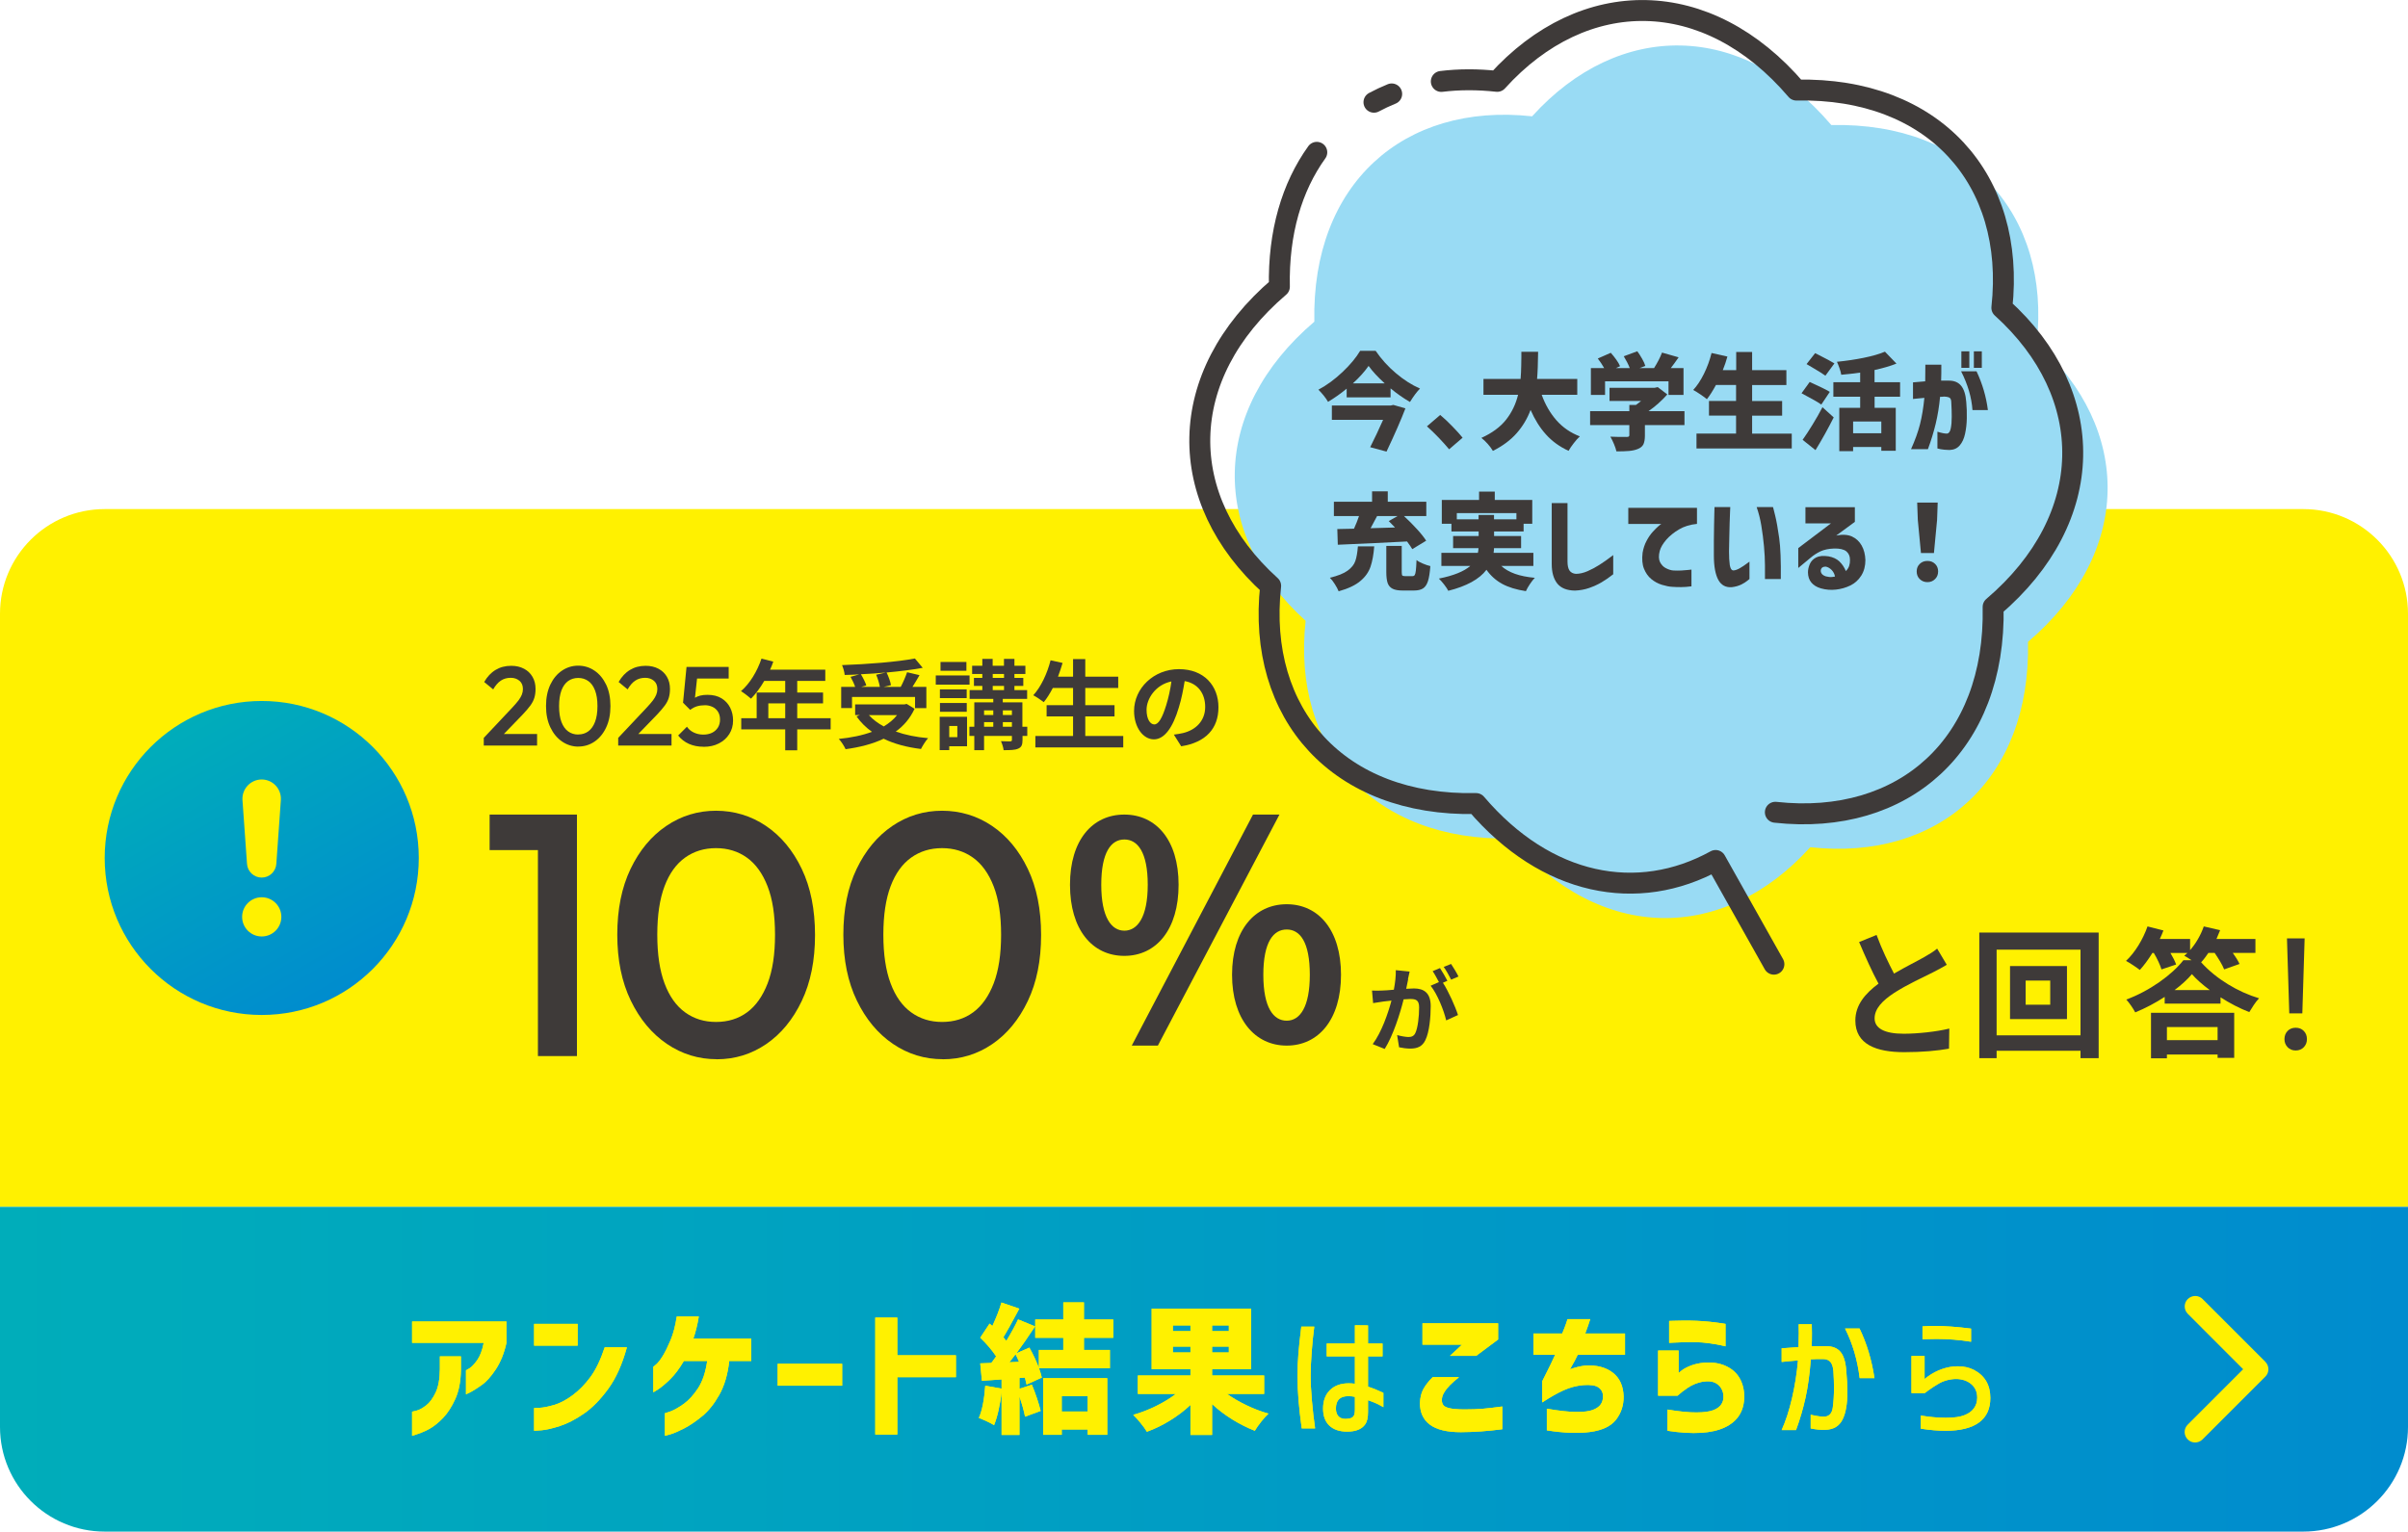 <?xml version="1.0" encoding="UTF-8"?>
<svg xmlns="http://www.w3.org/2000/svg" width="345" height="219.5" xmlns:xlink="http://www.w3.org/1999/xlink" version="1.1" viewBox="0 0 345 219.5">
  <defs>
    <style>
      .cls-1 {
        fill: url(#_名称未設定グラデーション_32-2);
      }

      .cls-2 {
        fill: none;
        stroke: #3e3a39;
        stroke-linecap: round;
        stroke-linejoin: round;
        stroke-width: 3px;
      }

      .cls-3 {
        fill: #3e3a39;
      }

      .cls-4 {
        fill: #fff100;
      }

      .cls-5 {
        fill: #99dbf4;
      }

      .cls-6 {
        fill: url(#_名称未設定グラデーション_32);
      }
    </style>
    <linearGradient id="_名称未設定グラデーション_32" data-name="名称未設定グラデーション 32" x1="0" y1="196.23" x2="345" y2="196.23" gradientUnits="userSpaceOnUse">
      <stop offset="0" stop-color="#00adba"/>
      <stop offset="1" stop-color="#008cce"/>
    </linearGradient>
    <linearGradient id="_名称未設定グラデーション_32-2" data-name="名称未設定グラデーション 32" x1="26.25" y1="103.47" x2="48.75" y2="142.45" xlink:href="#_名称未設定グラデーション_32"/>
  </defs>
  <!-- Generator: Adobe Illustrator 28.7.9, SVG Export Plug-In . SVG Version: 1.2.0 Build 218)  -->
  <g>
    <g id="_レイヤー_1" data-name="レイヤー_1">
      <g>
        <g>
          <path class="cls-4" d="M345,172.96H0v-85c0-8.28,6.72-15,15-15h315c8.28,0,15,6.72,15,15v85Z"/>
          <path class="cls-6" d="M330,219.5H15c-8.28,0-15-6.72-15-15v-31.54h345v31.54c0,8.28-6.72,15-15,15Z"/>
          <g>
            <g>
              <path class="cls-4" d="M69.3,192.45h-10.26v-3.06h13.52v3.06c-.32,1.48-.83,2.74-1.52,3.79s-1.37,1.8-2.04,2.27-1.2.81-1.61,1.02c-.41.21-.62.31-.63.3v-3.44s.18-.09.51-.3c.33-.21.69-.6,1.1-1.17.41-.57.72-1.39.93-2.47ZM59.04,205.77v-3.46s.23-.04.65-.15c.42-.11.88-.37,1.38-.76s.95-1,1.34-1.82c.39-.82.6-1.94.61-3.35v-1.84h3.02v1.96c-.03,1.63-.29,3-.8,4.13-.51,1.13-1.1,2.04-1.77,2.74-.67.7-1.35,1.23-2.02,1.6-.67.37-1.48.68-2.41.95Z"/>
              <path class="cls-4" d="M69.3,192.45h-10.26v-3.06h13.52v3.06c-.32,1.48-.83,2.74-1.52,3.79s-1.37,1.8-2.04,2.27-1.2.81-1.61,1.02c-.41.21-.62.31-.63.3v-3.44s.18-.09.51-.3c.33-.21.69-.6,1.1-1.17.41-.57.72-1.39.93-2.47ZM59.04,205.77v-3.46s.23-.04.65-.15c.42-.11.88-.37,1.38-.76s.95-1,1.34-1.82c.39-.82.6-1.94.61-3.35v-1.84h3.02v1.96c-.03,1.63-.29,3-.8,4.13-.51,1.13-1.1,2.04-1.77,2.74-.67.7-1.35,1.23-2.02,1.6-.67.37-1.48.68-2.41.95Z"/>
            </g>
            <g>
              <path class="cls-4" d="M76.52,192.85v-3.12h6.24v3.12h-6.24ZM86.64,193.09h3.18c-.67,2.44-1.56,4.43-2.68,5.96-1.12,1.53-2.28,2.72-3.49,3.55-1.21.83-2.35,1.42-3.43,1.77-1.08.35-1.96.55-2.65.61-.69.06-1.04.08-1.05.07v-3.26s.29,0,.82-.03,1.22-.17,2.05-.41c.83-.24,1.71-.7,2.63-1.38s1.77-1.54,2.55-2.59c.78-1.05,1.47-2.48,2.07-4.29Z"/>
              <path class="cls-4" d="M76.52,192.85v-3.12h6.24v3.12h-6.24ZM86.64,193.09h3.18c-.67,2.44-1.56,4.43-2.68,5.96-1.12,1.53-2.28,2.72-3.49,3.55-1.21.83-2.35,1.42-3.43,1.77-1.08.35-1.96.55-2.65.61-.69.06-1.04.08-1.05.07v-3.26s.29,0,.82-.03,1.22-.17,2.05-.41c.83-.24,1.71-.7,2.63-1.38s1.77-1.54,2.55-2.59c.78-1.05,1.47-2.48,2.07-4.29Z"/>
            </g>
            <g>
              <path class="cls-4" d="M96.96,188.67h3.16c-.09.59-.21,1.15-.34,1.68-.13.54-.28,1.04-.44,1.5h8.3v3.2h-3.16c-.21,1.93-.69,3.55-1.43,4.86s-1.56,2.33-2.47,3.07-1.76,1.32-2.56,1.73c-.8.41-1.46.7-1.97.85-.51.15-.78.22-.79.21v-3.24s.3-.07.81-.26c.51-.19,1.14-.54,1.87-1.06.73-.52,1.42-1.27,2.07-2.26.65-.99,1.08-2.29,1.31-3.9h-3.34c-.64,1.09-1.3,1.97-1.98,2.63-.68.66-1.24,1.13-1.69,1.42-.45.29-.68.43-.71.43v-3.66s.16-.11.44-.36c.28-.25.59-.66.94-1.23.35-.57.71-1.31,1.1-2.24.39-.93.68-2.05.88-3.37Z"/>
              <path class="cls-4" d="M96.96,188.67h3.16c-.09.59-.21,1.15-.34,1.68-.13.54-.28,1.04-.44,1.5h8.3v3.2h-3.16c-.21,1.93-.69,3.55-1.43,4.86s-1.56,2.33-2.47,3.07-1.76,1.32-2.56,1.73c-.8.41-1.46.7-1.97.85-.51.15-.78.22-.79.21v-3.24s.3-.07.81-.26c.51-.19,1.14-.54,1.87-1.06.73-.52,1.42-1.27,2.07-2.26.65-.99,1.08-2.29,1.31-3.9h-3.34c-.64,1.09-1.3,1.97-1.98,2.63-.68.66-1.24,1.13-1.69,1.42-.45.29-.68.43-.71.43v-3.66s.16-.11.44-.36c.28-.25.59-.66.94-1.23.35-.57.71-1.31,1.1-2.24.39-.93.68-2.05.88-3.37Z"/>
            </g>
            <g>
              <path class="cls-4" d="M111.42,198.59v-3.14h9.24v3.14h-9.24Z"/>
              <path class="cls-4" d="M111.42,198.59v-3.14h9.24v3.14h-9.24Z"/>
            </g>
            <g>
              <path class="cls-4" d="M136.96,194.23v3.14h-8.4v8.22h-3.16v-16.76h3.16v5.4h8.4Z"/>
              <path class="cls-4" d="M136.96,194.23v3.14h-8.4v8.22h-3.16v-16.76h3.16v5.4h8.4Z"/>
            </g>
            <g>
              <path class="cls-4" d="M155.3,191.73v1.74h3.72v2.62h-10.16c.19.51.32.95.4,1.34l-2.18,1c-.07-.32-.15-.65-.24-1l-.78.06v1.54l1.78-.58c.25.6.5,1.25.73,1.95s.41,1.3.53,1.81l-2.24.82c-.13-.72-.4-1.69-.8-2.9v5.52h-2.56v-6.2c-.09.91-.24,1.79-.43,2.64-.19.85-.41,1.57-.65,2.16-.24-.16-.58-.34-1.03-.55-.45-.21-.83-.37-1.15-.49.47-1.04.77-2.58.92-4.62l2.34.42v-1.32l-2.82.2-.24-2.5,1.58-.06c.11-.12.25-.31.44-.58l.26-.36c-.56-.85-1.32-1.75-2.28-2.68l1.34-2.02.4.34c.57-1.23,1.01-2.35,1.3-3.36l2.56.88-.26.48c-.89,1.68-1.57,2.89-2.02,3.62l.42.52c.71-1.17,1.27-2.2,1.68-3.08l2.44,1c-1.04,1.57-1.93,2.86-2.68,3.86l1.86-.82c.53.95.99,1.91,1.36,2.9v-2.56h3.5v-1.74h-4.02v-2.62h4.02v-2.46h2.96v2.46h4.2v2.62h-4.2ZM146,195.17c-.19-.44-.35-.8-.5-1.08-.43.56-.72.94-.88,1.14l1.38-.06ZM149.46,205.63v-8.12h9.18v8.12h-2.8v-.76h-3.72v.76h-2.66ZM155.84,200.09h-3.72v2.2h3.72v-2.2Z"/>
              <path class="cls-4" d="M155.3,191.73v1.74h3.72v2.62h-10.16c.19.51.32.95.4,1.34l-2.18,1c-.07-.32-.15-.65-.24-1l-.78.06v1.54l1.78-.58c.25.6.5,1.25.73,1.95s.41,1.3.53,1.81l-2.24.82c-.13-.72-.4-1.69-.8-2.9v5.52h-2.56v-6.2c-.09.91-.24,1.79-.43,2.64-.19.85-.41,1.57-.65,2.16-.24-.16-.58-.34-1.03-.55-.45-.21-.83-.37-1.15-.49.47-1.04.77-2.58.92-4.62l2.34.42v-1.32l-2.82.2-.24-2.5,1.58-.06c.11-.12.25-.31.44-.58l.26-.36c-.56-.85-1.32-1.75-2.28-2.68l1.34-2.02.4.34c.57-1.23,1.01-2.35,1.3-3.36l2.56.88-.26.48c-.89,1.68-1.57,2.89-2.02,3.62l.42.52c.71-1.17,1.27-2.2,1.68-3.08l2.44,1c-1.04,1.57-1.93,2.86-2.68,3.86l1.86-.82c.53.95.99,1.91,1.36,2.9v-2.56h3.5v-1.74h-4.02v-2.62h4.02v-2.46h2.96v2.46h4.2v2.62h-4.2ZM146,195.17c-.19-.44-.35-.8-.5-1.08-.43.56-.72.94-.88,1.14l1.38-.06ZM149.46,205.63v-8.12h9.18v8.12h-2.8v-.76h-3.72v.76h-2.66ZM155.84,200.09h-3.72v2.2h3.72v-2.2Z"/>
            </g>
            <g>
              <path class="cls-4" d="M175.8,199.77c.83.59,1.76,1.13,2.8,1.63,1.04.5,2.09.9,3.14,1.19-.31.28-.65.66-1.04,1.15s-.69.92-.92,1.31c-1.09-.43-2.17-.97-3.22-1.62-1.05-.65-2.02-1.39-2.9-2.2v4.42h-3.1v-4.3c-.88.83-1.86,1.57-2.93,2.23-1.07.66-2.18,1.2-3.31,1.61-.23-.38-.53-.8-.92-1.27-.39-.47-.73-.86-1.04-1.15,1.12-.32,2.21-.74,3.28-1.27,1.07-.53,2.01-1.1,2.82-1.73h-5.44v-2.64h7.54v-.9h-5.56v-8.68h14.26v8.68h-5.6v.9h7.46v2.64h-5.32ZM168.04,189.95v.82h2.52v-.82h-2.52ZM168.04,193.83h2.52v-.84h-2.52v.84ZM176.06,190.77v-.82h-2.4v.82h2.4ZM176.06,193.83v-.84h-2.4v.84h2.4Z"/>
              <path class="cls-4" d="M175.8,199.77c.83.59,1.76,1.13,2.8,1.63,1.04.5,2.09.9,3.14,1.19-.31.28-.65.66-1.04,1.15s-.69.92-.92,1.31c-1.09-.43-2.17-.97-3.22-1.62-1.05-.65-2.02-1.39-2.9-2.2v4.42h-3.1v-4.3c-.88.83-1.86,1.57-2.93,2.23-1.07.66-2.18,1.2-3.31,1.61-.23-.38-.53-.8-.92-1.27-.39-.47-.73-.86-1.04-1.15,1.12-.32,2.21-.74,3.28-1.27,1.07-.53,2.01-1.1,2.82-1.73h-5.44v-2.64h7.54v-.9h-5.56v-8.68h14.26v8.68h-5.6v.9h7.46v2.64h-5.32ZM168.04,189.95v.82h2.52v-.82h-2.52ZM168.04,193.83h2.52v-.84h-2.52v.84ZM176.06,190.77v-.82h-2.4v.82h2.4ZM176.06,193.83v-.84h-2.4v.84h2.4Z"/>
            </g>
            <g>
              <path class="cls-4" d="M188.3,190.13c-.15,1.09-.27,2.3-.37,3.61-.1,1.31-.15,2.44-.15,3.39,0,1.04.06,2.24.18,3.6.12,1.36.27,2.69.46,3.98h-1.92c-.2-1.47-.35-2.79-.45-3.96-.1-1.17-.15-2.35-.15-3.52s.04-2.23.13-3.28c.09-1.05.22-2.33.41-3.82h1.86ZM194.12,194.39h-4.04v-1.84h4.04v-2.62l1.88.02v2.6h2.08v1.84h-2.08v4.34c.61.19,1.35.48,2.2.88v2.06l-.5-.28c-.45-.25-1.02-.49-1.7-.72v1.66c0,.44-.03.8-.1,1.08-.07.28-.17.53-.32.74-.48.68-1.34,1.02-2.58,1.02-1.09,0-1.94-.29-2.54-.86s-.9-1.39-.9-2.44c0-1.12.33-2,.99-2.65s1.56-.97,2.69-.97c.28,0,.57.02.88.06v-3.92ZM193.91,202.98c.14-.18.21-.51.21-.99v-1.8c-.28-.07-.6-.1-.96-.1-1.17,0-1.76.59-1.76,1.76,0,.48.12.85.35,1.11.23.26.58.39,1.05.39.07,0,.21-.01.42-.04.32-.04.55-.15.69-.33Z"/>
              <path class="cls-4" d="M188.3,190.13c-.15,1.09-.27,2.3-.37,3.61-.1,1.31-.15,2.44-.15,3.39,0,1.04.06,2.24.18,3.6.12,1.36.27,2.69.46,3.98h-1.92c-.2-1.47-.35-2.79-.45-3.96-.1-1.17-.15-2.35-.15-3.52s.04-2.23.13-3.28c.09-1.05.22-2.33.41-3.82h1.86ZM194.12,194.39h-4.04v-1.84h4.04v-2.62l1.88.02v2.6h2.08v1.84h-2.08v4.34c.61.19,1.35.48,2.2.88v2.06l-.5-.28c-.45-.25-1.02-.49-1.7-.72v1.66c0,.44-.03.8-.1,1.08-.07.28-.17.53-.32.74-.48.68-1.34,1.02-2.58,1.02-1.09,0-1.94-.29-2.54-.86s-.9-1.39-.9-2.44c0-1.12.33-2,.99-2.65s1.56-.97,2.69-.97c.28,0,.57.02.88.06v-3.92ZM193.91,202.98c.14-.18.21-.51.21-.99v-1.8c-.28-.07-.6-.1-.96-.1-1.17,0-1.76.59-1.76,1.76,0,.48.12.85.35,1.11.23.26.58.39,1.05.39.07,0,.21-.01.42-.04.32-.04.55-.15.69-.33Z"/>
            </g>
            <g>
              <path class="cls-4" d="M205.26,197.37h3.78c-.52.41-.94.78-1.27,1.11-.33.33-.61.68-.85,1.07s-.35.76-.34,1.12c0,.27.07.5.2.69.13.19.42.34.87.45s1.14.17,2.09.18c1.08,0,2-.03,2.76-.1s1.67-.17,2.74-.32v3.26c-2.05.27-4.03.41-5.94.42-2,0-3.48-.36-4.44-1.08-.96-.72-1.43-1.76-1.42-3.12.03-.77.19-1.43.49-1.98.3-.55.74-1.11,1.33-1.7ZM211.5,194.31h-3.76l1.72-1.6h-5.66v-3.06h10.84v2.32l-3.14,2.34Z"/>
              <path class="cls-4" d="M205.26,197.37h3.78c-.52.41-.94.78-1.27,1.11-.33.33-.61.68-.85,1.07s-.35.76-.34,1.12c0,.27.07.5.2.69.13.19.42.34.87.45s1.14.17,2.09.18c1.08,0,2-.03,2.76-.1s1.67-.17,2.74-.32v3.26c-2.05.27-4.03.41-5.94.42-2,0-3.48-.36-4.44-1.08-.96-.72-1.43-1.76-1.42-3.12.03-.77.19-1.43.49-1.98.3-.55.74-1.11,1.33-1.7ZM211.5,194.31h-3.76l1.72-1.6h-5.66v-3.06h10.84v2.32l-3.14,2.34Z"/>
            </g>
            <g>
              <path class="cls-4" d="M222.8,194.17h-3.1v-3.06h4.12c.27-.64.46-1.14.58-1.5.12-.36.18-.55.18-.56h3.26c-.12.36-.24.71-.35,1.05-.11.34-.24.68-.37,1.01h5.7v3.06h-6.78c-.17.4-.54,1.09-1.1,2.06.35-.12.7-.23,1.07-.32.37-.09.72-.16,1.07-.2,1.64-.11,2.96.23,3.97,1,1.01.77,1.53,1.92,1.57,3.44.01,1.24-.34,2.34-1.07,3.29s-1.96,1.54-3.69,1.78c-1.73.23-3.81.16-6.24-.23v-3.1c1.69.29,3.08.45,4.16.46,1.08.01,1.89-.08,2.43-.29.54-.21.92-.48,1.14-.81.22-.33.32-.71.31-1.12.01-.55-.2-.97-.63-1.28-.43-.31-1.16-.42-2.19-.34-.99.09-1.92.34-2.81.74s-1.91.98-3.07,1.74v-3.04c.97-1.92,1.59-3.18,1.84-3.78Z"/>
              <path class="cls-4" d="M222.8,194.17h-3.1v-3.06h4.12c.27-.64.46-1.14.58-1.5.12-.36.18-.55.18-.56h3.26c-.12.36-.24.71-.35,1.05-.11.34-.24.68-.37,1.01h5.7v3.06h-6.78c-.17.4-.54,1.09-1.1,2.06.35-.12.7-.23,1.07-.32.37-.09.72-.16,1.07-.2,1.64-.11,2.96.23,3.97,1,1.01.77,1.53,1.92,1.57,3.44.01,1.24-.34,2.34-1.07,3.29s-1.96,1.54-3.69,1.78c-1.73.23-3.81.16-6.24-.23v-3.1c1.69.29,3.08.45,4.16.46,1.08.01,1.89-.08,2.43-.29.54-.21.92-.48,1.14-.81.22-.33.32-.71.31-1.12.01-.55-.2-.97-.63-1.28-.43-.31-1.16-.42-2.19-.34-.99.09-1.92.34-2.81.74s-1.91.98-3.07,1.74v-3.04c.97-1.92,1.59-3.18,1.84-3.78Z"/>
            </g>
            <g>
              <path class="cls-4" d="M240.34,200.03h-2.78v-6.48h2.94v3.22s.15-.13.42-.35c.27-.22.68-.45,1.25-.68.57-.23,1.22-.38,1.97-.45,1.17-.09,2.2.06,3.09.46s1.55.98,1.99,1.73.67,1.63.68,2.63c.01,2.07-.9,3.55-2.75,4.44-1.85.89-4.6,1.06-8.25.5v-3.04c1.69.28,3.08.42,4.16.41,1.08,0,1.89-.12,2.43-.33.54-.21.92-.5,1.14-.85.22-.35.32-.74.29-1.15,0-.39-.11-.76-.32-1.12-.21-.36-.53-.64-.94-.83s-1.01-.23-1.78-.11c-.76.16-1.44.44-2.04.84-.6.4-1.1.79-1.5,1.16ZM239.14,192.45v-3.14s.21,0,.6-.02.88-.02,1.47-.03c.59,0,1.21,0,1.85.03.64.03,1.28.07,1.91.14.63.07,1.16.13,1.59.2.43.07.65.1.66.1v3.22s-.24-.07-.69-.16c-.45-.09-.99-.19-1.64-.28-.65-.09-1.28-.15-1.89-.16-.64-.01-1.25,0-1.83.01-.58.02-1.06.04-1.44.06-.38.02-.58.03-.59.03Z"/>
              <path class="cls-4" d="M240.34,200.03h-2.78v-6.48h2.94v3.22s.15-.13.42-.35c.27-.22.68-.45,1.25-.68.57-.23,1.22-.38,1.97-.45,1.17-.09,2.2.06,3.09.46s1.55.98,1.99,1.73.67,1.63.68,2.63c.01,2.07-.9,3.55-2.75,4.44-1.85.89-4.6,1.06-8.25.5v-3.04c1.69.28,3.08.42,4.16.41,1.08,0,1.89-.12,2.43-.33.54-.21.92-.5,1.14-.85.22-.35.32-.74.29-1.15,0-.39-.11-.76-.32-1.12-.21-.36-.53-.64-.94-.83s-1.01-.23-1.78-.11c-.76.16-1.44.44-2.04.84-.6.4-1.1.79-1.5,1.16ZM239.14,192.45v-3.14s.21,0,.6-.02.88-.02,1.47-.03c.59,0,1.21,0,1.85.03.64.03,1.28.07,1.91.14.63.07,1.16.13,1.59.2.43.07.65.1.66.1v3.22s-.24-.07-.69-.16c-.45-.09-.99-.19-1.64-.28-.65-.09-1.28-.15-1.89-.16-.64-.01-1.25,0-1.83.01-.58.02-1.06.04-1.44.06-.38.02-.58.03-.59.03Z"/>
            </g>
            <g>
              <path class="cls-4" d="M255.26,193.23l1.74-.12.68-.04c.03-.96.04-1.64.04-2.04l-.02-1.24h1.88c.01.27.02.7.02,1.3,0,.8-.01,1.41-.04,1.84h2.12c.88,0,1.55.27,2.01.81.46.54.74,1.44.83,2.71.11,1.15.16,2.16.16,3.04,0,1.71-.23,3.03-.7,3.96-.47.93-1.27,1.42-2.42,1.46-.69.03-1.41-.04-2.14-.2v-1.96c.81.19,1.45.28,1.9.28.35,0,.63-.11.85-.33s.36-.54.41-.95c.12-.8.18-1.77.18-2.92,0-.64-.03-1.4-.08-2.28-.05-.64-.2-1.1-.44-1.37-.24-.27-.59-.41-1.06-.41h-.82c-.13,0-.44.01-.92.04-.16,2.09-.41,3.93-.76,5.51-.35,1.58-.8,3.12-1.36,4.63h-2.06c.57-1.27,1.07-2.78,1.48-4.55.41-1.77.7-3.58.86-5.43-.87.07-1.65.14-2.34.22v-1.96ZM266.42,190.39c1.04,2.15,1.75,4.52,2.14,7.12h-2.12c-.32-2.61-1.02-4.99-2.1-7.12h2.08Z"/>
              <path class="cls-4" d="M255.26,193.23l1.74-.12.68-.04c.03-.96.04-1.64.04-2.04l-.02-1.24h1.88c.01.27.02.7.02,1.3,0,.8-.01,1.41-.04,1.84h2.12c.88,0,1.55.27,2.01.81.46.54.74,1.44.83,2.71.11,1.15.16,2.16.16,3.04,0,1.71-.23,3.03-.7,3.96-.47.93-1.27,1.42-2.42,1.46-.69.03-1.41-.04-2.14-.2v-1.96c.81.19,1.45.28,1.9.28.35,0,.63-.11.85-.33s.36-.54.41-.95c.12-.8.18-1.77.18-2.92,0-.64-.03-1.4-.08-2.28-.05-.64-.2-1.1-.44-1.37-.24-.27-.59-.41-1.06-.41h-.82c-.13,0-.44.01-.92.04-.16,2.09-.41,3.93-.76,5.51-.35,1.58-.8,3.12-1.36,4.63h-2.06c.57-1.27,1.07-2.78,1.48-4.55.41-1.77.7-3.58.86-5.43-.87.07-1.65.14-2.34.22v-1.96ZM266.42,190.39c1.04,2.15,1.75,4.52,2.14,7.12h-2.12c-.32-2.61-1.02-4.99-2.1-7.12h2.08Z"/>
            </g>
            <g>
              <path class="cls-4" d="M273.86,199.65v-5.32h1.88v3.3c1.27-1.04,2.66-1.64,4.18-1.8.13-.01.33-.02.6-.02.84,0,1.59.17,2.26.5,1.59.83,2.38,2.17,2.38,4.04,0,1.55-.54,2.72-1.62,3.51-1.08.79-2.68,1.19-4.8,1.19-1.05,0-2.23-.1-3.54-.3v-1.88c1.27.21,2.46.32,3.58.32,1.19,0,2.08-.13,2.68-.38.59-.23,1.04-.55,1.35-.98.31-.43.47-.93.47-1.52,0-.83-.29-1.48-.87-1.96-.58-.48-1.31-.72-2.19-.72-.23,0-.46.02-.7.06-.61.09-1.18.28-1.69.57-.51.29-1.07.65-1.67,1.09-.12.11-.25.21-.4.3h-1.9ZM275.44,190.09c.59-.04,1.17-.06,1.74-.06,1.52,0,3.26.13,5.22.38v1.88c-1.65-.27-3.31-.4-4.96-.4-.37,0-1.04.01-2,.04v-1.84Z"/>
              <path class="cls-4" d="M273.86,199.65v-5.32h1.88v3.3c1.27-1.04,2.66-1.64,4.18-1.8.13-.01.33-.02.6-.02.84,0,1.59.17,2.26.5,1.59.83,2.38,2.17,2.38,4.04,0,1.55-.54,2.72-1.62,3.51-1.08.79-2.68,1.19-4.8,1.19-1.05,0-2.23-.1-3.54-.3v-1.88c1.27.21,2.46.32,3.58.32,1.19,0,2.08-.13,2.68-.38.59-.23,1.04-.55,1.35-.98.31-.43.47-.93.47-1.52,0-.83-.29-1.48-.87-1.96-.58-.48-1.31-.72-2.19-.72-.23,0-.46.02-.7.06-.61.09-1.18.28-1.69.57-.51.29-1.07.65-1.67,1.09-.12.11-.25.21-.4.3h-1.9ZM275.44,190.09c.59-.04,1.17-.06,1.74-.06,1.52,0,3.26.13,5.22.38v1.88c-1.65-.27-3.31-.4-4.96-.4-.37,0-1.04.01-2,.04v-1.84Z"/>
            </g>
          </g>
          <path class="cls-4" d="M324.56,195.17c.59.59.59,1.54,0,2.12l-9,9c-.59.59-1.54.59-2.12,0-.59-.59-.59-1.54,0-2.12l7.94-7.94-7.93-7.94c-.59-.59-.59-1.54,0-2.12s1.54-.59,2.12,0l9,9h0Z"/>
          <g>
            <circle class="cls-1" cx="37.5" cy="122.96" r="22.5"/>
            <circle class="cls-4" cx="37.5" cy="131.4" r="2.81"/>
            <path class="cls-4" d="M37.5,111.71c-1.6,0-2.87,1.36-2.76,2.96l.65,9.14c.08,1.11,1,1.96,2.1,1.96s2.02-.85,2.1-1.96l.65-9.14c.11-1.6-1.15-2.96-2.76-2.96h.02Z"/>
          </g>
          <g>
            <g>
              <path class="cls-3" d="M69.31,105.75l4.15-4.41c.34-.37.62-.69.84-.98.21-.29.37-.56.47-.82.1-.26.15-.52.15-.79,0-.5-.16-.9-.49-1.18-.33-.28-.74-.43-1.25-.43-.54,0-1.01.13-1.42.4-.41.27-.77.69-1.1,1.26l-1.29-1.06c.44-.76.98-1.34,1.63-1.73.64-.39,1.39-.59,2.24-.59.7,0,1.31.14,1.84.42.53.28.93.67,1.22,1.17.29.5.43,1.08.43,1.73,0,.47-.06.89-.17,1.26-.11.37-.3.74-.57,1.11-.27.37-.64.8-1.11,1.3l-3.19,3.3-2.38.05ZM69.31,106.84v-1.09l1.59-.56h6.05v1.66h-7.65Z"/>
              <path class="cls-3" d="M82.87,107c-.85,0-1.62-.24-2.33-.72s-1.26-1.15-1.68-2.02c-.42-.87-.63-1.89-.63-3.08s.21-2.2.62-3.07c.41-.86.97-1.53,1.67-2,.7-.47,1.47-.71,2.32-.71s1.64.24,2.33.71c.7.47,1.25,1.14,1.67,2,.41.86.62,1.89.62,3.08s-.21,2.21-.62,3.08c-.41.87-.97,1.54-1.66,2.01-.69.47-1.46.71-2.31.71ZM82.84,105.26c.56,0,1.04-.15,1.45-.45.41-.3.73-.75.96-1.35.23-.6.35-1.36.35-2.27s-.12-1.65-.35-2.25c-.23-.6-.55-1.05-.97-1.34-.41-.29-.89-.44-1.44-.44s-1.03.15-1.44.44c-.41.3-.73.74-.96,1.34-.22.6-.34,1.35-.34,2.26s.11,1.67.34,2.27c.23.6.54,1.05.96,1.35.41.3.89.45,1.44.45Z"/>
              <path class="cls-3" d="M88.57,105.75l4.15-4.41c.34-.37.62-.69.84-.98.21-.29.37-.56.47-.82.1-.26.15-.52.15-.79,0-.5-.16-.9-.49-1.18-.33-.28-.74-.43-1.25-.43-.54,0-1.01.13-1.42.4-.41.27-.77.69-1.1,1.26l-1.29-1.06c.44-.76.98-1.34,1.63-1.73.64-.39,1.39-.59,2.24-.59.7,0,1.31.14,1.84.42.53.28.93.67,1.22,1.17.29.5.43,1.08.43,1.73,0,.47-.06.89-.17,1.26-.11.37-.3.74-.57,1.11-.27.37-.64.8-1.11,1.3l-3.19,3.3-2.38.05ZM88.57,106.84v-1.09l1.59-.56h6.05v1.66h-7.65Z"/>
              <path class="cls-3" d="M100.8,107.02c-.78,0-1.48-.14-2.09-.41-.61-.27-1.13-.67-1.55-1.2l1.26-1.26c.23.34.54.62.96.82.41.2.88.31,1.39.31.47,0,.89-.09,1.24-.26.35-.17.63-.42.84-.74.2-.32.31-.7.31-1.14,0-.46-.1-.85-.3-1.15-.2-.31-.46-.54-.79-.69s-.68-.23-1.05-.23c-.43,0-.81.05-1.15.15-.34.1-.67.27-.99.52l.05-1.16c.17-.23.37-.41.6-.56.23-.14.49-.25.79-.33s.65-.11,1.06-.11c.79,0,1.46.17,2,.5.54.33.95.78,1.23,1.33s.42,1.17.42,1.84c0,.73-.18,1.38-.54,1.95s-.86,1.02-1.49,1.34c-.63.33-1.36.49-2.19.49ZM98.87,101.72l-1.01-1.01.5-5.12h1.69l-.58,5.33-.6.81ZM98.68,97.24l-.32-1.66h6.04v1.66h-5.72Z"/>
              <path class="cls-3" d="M119.01,104.53h-4.79v3h-1.72v-3h-6.3v-1.6h2.21v-3.68h4.09v-1.67h-3c-.57.99-1.25,1.89-1.9,2.55-.32-.28-1.04-.84-1.44-1.08,1.26-1.06,2.34-2.86,2.94-4.66l1.69.43c-.13.39-.28.77-.46,1.15h7.91v1.61h-4.02v1.67h3.7v1.55h-3.7v2.13h4.79v1.6ZM112.5,102.93v-2.13h-2.42v2.13h2.42Z"/>
              <path class="cls-3" d="M131.03,101.58c-.63,1.37-1.55,2.44-2.69,3.26,1.34.48,2.91.8,4.63.95-.35.38-.8,1.11-1.02,1.55-2.03-.25-3.84-.73-5.35-1.47-1.61.77-3.47,1.23-5.45,1.5-.17-.39-.63-1.13-.98-1.47,1.75-.18,3.37-.5,4.76-1.02-.85-.6-1.6-1.34-2.21-2.2l.46-.2h-.66v-1.53h7.07l.31-.07,1.12.69ZM122.07,101.48h-1.55v-3.04h2c-.14-.43-.41-.99-.66-1.44l1.25-.35c-.7.04-1.41.07-2.09.08-.03-.42-.22-1.05-.38-1.41,3.68-.13,7.9-.46,10.44-.95l1.12,1.34c-1.51.28-3.32.5-5.18.67.28.56.55,1.3.63,1.81l-1.04.25h2.44c.34-.64.7-1.47.91-2.1l1.78.42c-.32.59-.69,1.16-1.01,1.68h1.99v3.04h-1.62v-1.6h-9.03v1.6ZM126.92,96.38c-1.18.11-2.39.2-3.58.25.32.52.64,1.15.78,1.6l-.73.21h2.67c-.08-.49-.29-1.19-.53-1.74l1.39-.32ZM124.49,102.49c.57.63,1.29,1.16,2.13,1.62.74-.45,1.4-.98,1.9-1.62h-4.03Z"/>
              <path class="cls-3" d="M138.91,98.12h-4.84v-1.32h4.84v1.32ZM138.55,106.95h-2.55v.55h-1.37v-4.77h3.92v4.23ZM138.5,100.05h-3.84v-1.25h3.84v1.25ZM134.67,100.75h3.84v1.26h-3.84v-1.26ZM138.46,96.13h-3.71v-1.26h3.71v1.26ZM136,104.04v1.6h1.16v-1.6h-1.16ZM147.2,105.47h-.7v.57c0,.7-.14,1.04-.62,1.25-.46.21-1.15.22-2.09.22-.04-.39-.21-.92-.38-1.29.55.03,1.16.03,1.33.03.18-.01.24-.06.24-.22v-.56h-3.99v2.04h-1.4v-2.04h-.7v-1.32h.7v-3.49h2.72v-.5h-3.39v-1.26h1.82v-.6h-1.2v-1.15h1.2v-.56h-1.46v-1.18h1.46v-.98h1.48v.98h1.62v-.98h1.5v.98h1.57v1.18h-1.57v.56h1.27v1.15h-1.27v.6h1.82v1.26h-3.49v.5h2.81v3.49h.7v1.32ZM140.99,101.81v.66h1.32v-.66h-1.32ZM140.99,104.15h1.32v-.66h-1.32v.66ZM142.23,97.15h1.62v-.56h-1.62v.56ZM142.23,98.9h1.62v-.6h-1.62v.6ZM143.68,101.81v.66h1.3v-.66h-1.3ZM144.98,104.15v-.66h-1.3v.66h1.3Z"/>
              <path class="cls-3" d="M160.93,105.48v1.64h-12.59v-1.64h5.4v-2.81h-3.79v-1.61h3.79v-2.46h-2.9c-.41.77-.84,1.48-1.3,2.03-.34-.27-1.08-.77-1.5-.99,1.09-1.18,2-3.11,2.48-5.01l1.72.38c-.2.67-.42,1.33-.66,1.97h2.16v-2.52h1.75v2.52h4.72v1.62h-4.72v2.46h4.19v1.61h-4.19v2.81h5.43Z"/>
              <path class="cls-3" d="M169.23,106.95l-1.05-1.67c.53-.06.92-.14,1.3-.22,1.79-.42,3.19-1.71,3.19-3.75,0-1.93-1.05-3.37-2.94-3.7-.2,1.19-.43,2.48-.84,3.79-.84,2.83-2.04,4.56-3.57,4.56s-2.84-1.71-2.84-4.07c0-3.23,2.8-5.99,6.43-5.99s5.66,2.41,5.66,5.46-1.81,5.04-5.33,5.59ZM165.38,103.82c.59,0,1.13-.88,1.71-2.77.32-1.04.59-2.23.74-3.39-2.31.48-3.56,2.52-3.56,4.06,0,1.41.56,2.1,1.11,2.1Z"/>
            </g>
            <g>
              <path class="cls-3" d="M271.36,139.53c1.64-.96,3.38-1.82,4.32-2.36.76-.44,1.34-.78,1.86-1.22l1.38,2.32c-.6.36-1.24.7-1.98,1.08-1.24.62-3.76,1.78-5.58,2.96-1.66,1.1-2.78,2.24-2.78,3.64s1.38,2.2,4.16,2.2c2.06,0,4.76-.3,6.54-.74l-.04,2.88c-1.7.3-3.82.5-6.42.5-3.98,0-7-1.1-7-4.54,0-2.2,1.4-3.86,3.32-5.28-.92-1.7-1.88-3.84-2.78-5.96l2.5-1.02c.76,2.08,1.7,4,2.5,5.54Z"/>
              <path class="cls-3" d="M300.68,133.65v18h-2.6v-1.06h-12.02v1.06h-2.48v-18h17.1ZM298.08,148.38v-12.28h-12.02v12.28h12.02ZM296.14,138.45v7.6h-8.16v-7.6h8.16ZM293.74,140.53h-3.52v3.46h3.52v-3.46Z"/>
              <path class="cls-3" d="M316.4,136.57c-.34.5-.68.96-1.04,1.34,2.16,2.4,5.3,4.26,8.3,5.16-.54.56-1.02,1.36-1.4,1.98-1.34-.52-2.78-1.26-4.12-2.12v.9h-8v-.96c-1.32.86-2.76,1.62-4.22,2.22-.26-.5-.82-1.34-1.28-1.84,3.36-1.24,6.56-3.56,8.18-5.64h1.16c-.38-.26-.76-.5-1.04-.64.16-.12.3-.26.46-.4h-2.44c.34.58.66,1.18.82,1.66l-2.1.7c-.18-.62-.62-1.56-1.1-2.36h-.2c-.58.94-1.2,1.78-1.8,2.44-.46-.36-1.42-1-1.98-1.3,1.28-1.18,2.44-3.1,3.08-4.94l2.28.58c-.16.4-.32.82-.52,1.22h4.34v1.6c.84-.96,1.54-2.18,1.96-3.4l2.34.54c-.16.42-.34.84-.52,1.26h5.58v2h-3.24c.4.56.76,1.12.96,1.58l-2.2.78c-.24-.64-.82-1.56-1.36-2.36h-.9ZM308.18,145.15h11.92v6.46h-2.38v-.48h-7.26v.54h-2.28v-6.52ZM310.46,147.19v1.88h7.26v-1.88h-7.26ZM316.6,141.89c-1-.74-1.9-1.52-2.56-2.28-.64.76-1.5,1.54-2.48,2.28h5.04Z"/>
              <path class="cls-3" d="M328.91,150.55c-.47,0-.85-.16-1.16-.47-.3-.32-.45-.7-.45-1.16s.15-.86.45-1.17c.3-.31.69-.46,1.16-.46s.85.15,1.16.46c.3.31.45.7.45,1.17s-.15.84-.45,1.16c-.3.31-.69.47-1.16.47ZM327.99,145.23l-.33-10.74h2.53l-.33,10.74h-1.87Z"/>
            </g>
            <g>
              <path class="cls-3" d="M70.15,121.83v-5.09h12.02v5.09h-12.02ZM77.07,151.35v-34.61h5.59v34.61h-5.59Z"/>
              <path class="cls-3" d="M102.69,151.8c-2.6,0-4.99-.73-7.15-2.2-2.16-1.47-3.88-3.54-5.17-6.21-1.29-2.67-1.93-5.82-1.93-9.44s.63-6.77,1.9-9.42c1.27-2.65,2.98-4.71,5.12-6.16,2.14-1.45,4.52-2.18,7.12-2.18s5.03.73,7.17,2.18c2.14,1.45,3.85,3.5,5.12,6.16,1.27,2.65,1.9,5.81,1.9,9.47s-.63,6.78-1.9,9.45-2.97,4.73-5.09,6.18c-2.13,1.45-4.49,2.18-7.1,2.18ZM102.59,146.46c1.71,0,3.2-.46,4.45-1.38,1.25-.92,2.23-2.31,2.94-4.15.71-1.85,1.06-4.17,1.06-6.97s-.35-5.08-1.06-6.92-1.7-3.22-2.97-4.13c-1.27-.91-2.75-1.36-4.43-1.36s-3.16.45-4.43,1.36c-1.27.91-2.25,2.27-2.94,4.1-.69,1.83-1.04,4.15-1.04,6.95s.35,5.13,1.04,6.97c.69,1.85,1.67,3.23,2.94,4.15,1.27.92,2.74,1.38,4.43,1.38Z"/>
              <path class="cls-3" d="M135.08,151.8c-2.6,0-4.99-.73-7.15-2.2-2.16-1.47-3.88-3.54-5.17-6.21-1.29-2.67-1.93-5.82-1.93-9.44s.63-6.77,1.9-9.42c1.27-2.65,2.98-4.71,5.12-6.16,2.14-1.45,4.52-2.18,7.12-2.18s5.03.73,7.17,2.18c2.14,1.45,3.85,3.5,5.12,6.16,1.27,2.65,1.9,5.81,1.9,9.47s-.63,6.78-1.9,9.45-2.97,4.73-5.09,6.18c-2.13,1.45-4.49,2.18-7.1,2.18ZM134.98,146.46c1.71,0,3.2-.46,4.45-1.38,1.25-.92,2.23-2.31,2.94-4.15.71-1.85,1.06-4.17,1.06-6.97s-.35-5.08-1.06-6.92-1.7-3.22-2.97-4.13c-1.27-.91-2.75-1.36-4.43-1.36s-3.16.45-4.43,1.36c-1.27.91-2.25,2.27-2.94,4.1-.69,1.83-1.04,4.15-1.04,6.95s.35,5.13,1.04,6.97c.69,1.85,1.67,3.23,2.94,4.15,1.27.92,2.74,1.38,4.43,1.38Z"/>
              <path class="cls-3" d="M153.3,126.8c0-6.41,3.22-10.06,7.78-10.06s7.78,3.65,7.78,10.06-3.18,10.19-7.78,10.19-7.78-3.78-7.78-10.19ZM164.44,126.8c0-4.69-1.46-6.49-3.35-6.49s-3.31,1.81-3.31,6.49,1.46,6.58,3.31,6.58,3.35-1.89,3.35-6.58ZM179.53,116.74h3.78l-17.42,33.11h-3.74l17.37-33.11ZM176.52,139.7c0-6.41,3.27-10.11,7.83-10.11s7.78,3.7,7.78,10.11-3.22,10.15-7.78,10.15-7.83-3.78-7.83-10.15ZM187.66,139.7c0-4.73-1.42-6.49-3.31-6.49s-3.35,1.76-3.35,6.49,1.46,6.58,3.35,6.58,3.31-1.94,3.31-6.58Z"/>
              <path class="cls-3" d="M201.75,140.34c-.08.4-.19.89-.28,1.37.45-.03.84-.05,1.11-.05,1.41,0,2.4.62,2.4,2.53,0,1.57-.19,3.71-.76,4.87-.44.93-1.17,1.22-2.18,1.22-.5,0-1.14-.09-1.59-.19l-.28-1.75c.5.15,1.27.28,1.62.28.45,0,.78-.13.99-.57.36-.76.54-2.36.54-3.67,0-1.06-.46-1.21-1.29-1.21-.21,0-.54.03-.93.05-.5,2.02-1.49,5.16-2.71,7.11l-1.72-.69c1.29-1.74,2.2-4.42,2.69-6.24-.48.05-.9.11-1.14.13-.38.07-1.07.16-1.49.23l-.16-1.8c.49.04.93.01,1.42,0,.41-.01,1.04-.05,1.71-.12.19-1,.3-1.96.28-2.8l1.98.2c-.08.34-.17.77-.24,1.1ZM207.38,140.56l-.65.28c.8,1.23,1.79,3.45,2.16,4.63l-1.69.77c-.34-1.47-1.29-3.81-2.23-4.97l1.19-.52c-.27-.5-.6-1.14-.9-1.57l1.05-.44c.33.49.81,1.33,1.06,1.82ZM208.96,139.95l-1.05.45c-.28-.54-.7-1.33-1.07-1.83l1.06-.42c.34.5.84,1.34,1.06,1.8Z"/>
            </g>
          </g>
        </g>
        <g>
          <path class="cls-5" d="M290.56,91.99c.41,19.7-12.78,31.45-31.2,29.43-12.42,13.75-30.09,13.73-42.87-1.25-19.7.41-31.45-12.78-29.43-31.2-13.75-12.42-13.73-30.09,1.25-42.87-.41-19.7,12.78-31.45,31.2-29.43,12.42-13.75,30.09-13.73,42.87,1.25,19.7-.41,31.45,12.78,29.43,31.2,13.75,12.42,13.73,30.09-1.25,42.87Z"/>
          <g>
            <path class="cls-2" d="M196.85,14.65c.82-.44,1.66-.83,2.54-1.19"/>
            <path class="cls-2" d="M254.15,138.18l-8.35-14.86c-11.17,6.16-24.26,3.64-34.32-8.16-19.7.41-31.45-12.78-29.43-31.2-13.75-12.42-13.73-30.09,1.25-42.87-.16-7.78,1.8-14.31,5.36-19.26"/>
            <path class="cls-2" d="M206.5,11.67c2.53-.31,5.21-.32,8.01-.01,12.42-13.75,30.09-13.73,42.87,1.25,19.7-.41,31.45,12.78,29.43,31.2,13.75,12.42,13.73,30.09-1.25,42.87.41,19.7-12.78,31.45-31.2,29.43"/>
          </g>
          <g>
            <path class="cls-3" d="M197.1,50.29c.81,1.18,1.77,2.25,2.89,3.19,1.12.95,2.27,1.69,3.46,2.21-.43.42-.91,1.06-1.44,1.92-.95-.55-1.88-1.2-2.78-1.95v1.29h-6.29v-1.25c-.83.69-1.72,1.32-2.67,1.89-.14-.26-.35-.56-.62-.9-.28-.34-.53-.62-.76-.84,1.21-.65,2.37-1.5,3.47-2.55,1.11-1.05,1.94-2.06,2.51-3.02h2.22ZM201.36,58.52c-.62,1.62-1.52,3.69-2.71,6.2l-2.34-.63c.68-1.35,1.29-2.65,1.85-3.92h-7.34v-2.05h8.42l.38-.09,1.75.5ZM198.39,54.94c-.97-.88-1.74-1.71-2.31-2.5-.58.83-1.33,1.67-2.25,2.5h4.56Z"/>
            <path class="cls-3" d="M207.62,64.39c-.44-.53-.95-1.09-1.52-1.69-.57-.6-1.13-1.13-1.66-1.6l1.9-1.63c.51.42,1.09.96,1.73,1.62.64.66,1.14,1.21,1.48,1.64l-1.94,1.67Z"/>
            <path class="cls-3" d="M220.88,56.57c.51,1.42,1.22,2.64,2.12,3.67.9,1.02,2.02,1.79,3.35,2.3-.26.23-.55.55-.87.97-.32.41-.57.78-.75,1.1-1.28-.59-2.36-1.37-3.23-2.34-.88-.97-1.61-2.15-2.21-3.52-.46,1.23-1.12,2.34-1.99,3.33-.87.99-2,1.83-3.41,2.54-.18-.31-.42-.64-.73-.99-.31-.35-.61-.64-.92-.87,1.54-.7,2.72-1.57,3.54-2.61.82-1.04,1.39-2.23,1.72-3.57h-4.96v-2.27h5.32c.05-.6.08-1.23.09-1.9s.02-1.07.02-1.22v-.77h2.4c-.02,1.72-.07,3.02-.15,3.89h5.76v2.27h-5.1Z"/>
            <path class="cls-3" d="M241.32,60.92h-5.65v1.5c0,.55-.08.97-.22,1.27-.15.29-.43.52-.83.67-.36.14-.77.23-1.24.27-.47.04-1.06.06-1.79.06-.06-.29-.18-.64-.35-1.05-.17-.41-.35-.77-.52-1.06.56.03,1.34.04,2.33.04.15,0,.25-.02.31-.06s.08-.11.08-.21v-1.43h-5.62v-1.99h5.62v-.9h.95c.28-.2.53-.39.74-.57h-4.53v-1.88h6.45l.46-.1,1.37,1.05c-.83.93-1.73,1.73-2.7,2.4h5.16v1.99ZM229.97,56.6h-2.04v-3.85h1.9c-.26-.46-.56-.92-.91-1.37l1.86-.82c.28.31.54.64.79.99.25.35.43.66.54.93l-.59.27h1.98c-.22-.56-.51-1.12-.86-1.69l1.94-.72c.24.33.47.69.69,1.08s.38.73.46,1.02l-.82.31h2.07c.49-.77.87-1.51,1.14-2.22l2.38.68c-.44.63-.81,1.15-1.12,1.54h1.82v3.85h-2.15v-1.95h-9.09v1.95Z"/>
            <path class="cls-3" d="M256.71,62.14v2.13h-13.65v-2.13h5.67v-2.58h-3.88v-2.1h3.88v-2.29h-2.88c-.46.85-.89,1.53-1.3,2.04-.21-.18-.52-.41-.92-.68-.4-.27-.75-.49-1.04-.64.56-.6,1.07-1.37,1.54-2.32s.83-1.94,1.09-2.98l2.27.51c-.16.6-.38,1.25-.66,1.95h1.92v-2.61h2.28v2.61h4.91v2.13h-4.91v2.29h4.3v2.1h-4.3v2.58h5.7Z"/>
            <path class="cls-3" d="M260.94,57.98c-.48-.34-1.42-.88-2.83-1.62l1.17-1.62c1.39.63,2.35,1.1,2.88,1.42l-1.21,1.81ZM258.26,63.04c.43-.6.9-1.32,1.42-2.17s1-1.68,1.43-2.51l1.61,1.46c-.81,1.61-1.68,3.18-2.61,4.69l-1.84-1.47ZM261.53,53.84c-.31-.23-.96-.64-1.95-1.22l-.75-.44,1.23-1.57.3.15c1.28.65,2.1,1.09,2.46,1.32l-1.29,1.76ZM268.58,56.86v1.59h3.03v6.15h-2.07v-.54h-4.04v.6h-1.98v-6.21h2.99v-1.59h-3.84v-2.08h3.84v-1.38c-.9.13-1.81.23-2.71.31-.04-.26-.12-.57-.25-.94s-.25-.68-.37-.92c1.33-.13,2.61-.32,3.84-.57,1.23-.25,2.24-.54,3.04-.88l1.65,1.71c-.89.35-1.94.66-3.14.92v1.75h3.66v2.08h-3.66ZM269.54,62.09v-1.68h-4.04v1.68h4.04Z"/>
            <path class="cls-3" d="M274.08,57.17v-2.37c.66-.06,1.24-.11,1.75-.15.01-.71.02-1.5.02-2.38h2.29c0,.87,0,1.63-.03,2.28h1.14c.75,0,1.33.25,1.73.74.4.49.65,1.26.73,2.31.07.76.1,1.54.08,2.34-.01.8-.1,1.54-.25,2.23-.15.69-.4,1.24-.76,1.66-.36.42-.84.64-1.46.66-.53-.01-.95-.05-1.27-.11-.31-.07-.47-.1-.47-.11v-2.4c.6.19,1.06.28,1.38.27.26-.03.44-.28.53-.74.1-.46.14-1.03.14-1.69s-.02-1.31-.06-1.95c0-.38-.07-.62-.21-.73s-.39-.17-.75-.19c-.12,0-.22,0-.31.02-.09,0-.2.01-.34.01-.13,1.38-.34,2.67-.63,3.87-.29,1.2-.66,2.41-1.11,3.63h-2.42c.57-1.27,1-2.45,1.28-3.55s.49-2.37.63-3.8c-.49.04-.88.08-1.18.11s-.45.05-.47.05ZM280.97,53.21h2.21c.85,1.8,1.39,3.66,1.63,5.56h-2.21c-.12-1.79-.66-3.65-1.63-5.56ZM281.01,52.72v-2.37h1.14v2.37h-1.14ZM282.8,52.72v-2.37h1.14v2.37h-1.14Z"/>
            <path class="cls-3" d="M196.89,78.3c-.09,1.17-.27,2.14-.53,2.91s-.74,1.46-1.46,2.06c-.71.6-1.74,1.09-3.11,1.47-.12-.3-.3-.64-.55-1.03-.24-.39-.48-.69-.71-.91,1.14-.27,1.99-.61,2.55-1.02.56-.41.93-.87,1.1-1.38.18-.51.3-1.21.37-2.1h2.32ZM191.61,75.82l2.38-.05c.29-.64.53-1.24.72-1.81h-3.6v-2.05h5.47v-1.49h2.25v1.49h5.52v2.05h-3.2c.66.61,1.28,1.23,1.85,1.86.58.63,1.02,1.18,1.33,1.67l-1.99,1.21c-.15-.27-.4-.63-.75-1.1-2.96.16-6.27.31-9.92.47l-.07-2.25ZM199.87,75.6l-.9-.92,1.26-.72h-2.93c-.36.7-.67,1.28-.93,1.74l3.49-.1ZM202.36,82.57c.15,0,.26-.05.33-.16s.12-.31.16-.62c.04-.31.07-.82.1-1.53.2.17.5.34.89.5.39.17.76.29,1.09.37-.07.93-.18,1.65-.34,2.15-.16.5-.4.85-.71,1.05-.31.2-.75.3-1.31.3h-1.59c-.63,0-1.11-.08-1.45-.25-.34-.17-.57-.43-.71-.8-.13-.37-.2-.9-.2-1.58v-3.76h2.21v3.73c0,.27.03.44.08.5s.19.1.41.1h1.05Z"/>
            <path class="cls-3" d="M215.08,81.1c.53.48,1.19.86,1.98,1.14.79.28,1.74.47,2.84.57-.22.22-.45.52-.7.89-.25.37-.44.71-.58,1.02-1.38-.21-2.52-.56-3.41-1.05s-1.64-1.16-2.24-2.01c-1.02,1.35-2.85,2.35-5.47,3.01-.12-.24-.32-.54-.59-.89-.28-.36-.53-.64-.76-.86,2.09-.42,3.59-1.02,4.5-1.81h-4.14v-1.88h5.23c.04-.15.07-.38.09-.67h-3.64v-1.74h3.66v-.65h-3.9v-1.11h-1.38v-3.41h5.34v-1.2h2.25v1.2h5.37v3.41h-1.24v1.11h-4.23v.65h3.87v1.74h-3.88c0,.15-.02.38-.06.67h5.7v1.88h-4.59ZM208.72,74.43h3.12v-.63h2.21v.63h3.21v-.89h-8.54v.89Z"/>
            <path class="cls-3" d="M222.33,72.1h2.25v8.37c0,.59.1,1.02.29,1.3.2.28.5.44.91.47.53,0,1.09-.13,1.67-.38.58-.25,1.16-.56,1.72-.92.56-.35,1.22-.82,1.96-1.39v2.75c-.6.47-1.16.86-1.68,1.16-.52.31-1.11.57-1.75.8-.65.23-1.34.35-2.06.38-1.17-.02-2.01-.36-2.54-1.03-.52-.67-.78-1.59-.78-2.77v-8.75Z"/>
            <path class="cls-3" d="M233.29,72.78h9.84v2.3c-.99.1-1.85.36-2.57.79-.73.43-1.33.92-1.82,1.47-.48.56-.8,1.09-.94,1.6-.18.68-.16,1.22.04,1.63.21.4.5.7.88.88.38.19.72.29,1.04.31.4.02.79.02,1.16,0,.37-.02.7-.05.98-.08.29-.03.43-.05.44-.05v2.4c-.55.07-1.04.11-1.46.11s-.85,0-1.3-.04c-.42-.02-.91-.12-1.47-.29-.56-.17-1.07-.45-1.52-.82s-.8-.86-1.05-1.48c-.25-.62-.31-1.39-.2-2.29.11-.64.3-1.22.58-1.73.27-.51.57-.94.9-1.3.33-.35.6-.63.83-.82.23-.19.35-.28.38-.28h-4.74v-2.3Z"/>
            <path class="cls-3" d="M245.65,72.67h2.25s0,.24-.03.67c-.02.43-.04.97-.06,1.63-.02.66-.04,1.35-.05,2.08-.02.73-.03,1.39-.04,2,0,.79.04,1.43.11,1.92.08.49.24.75.49.78.28,0,.6-.12.95-.32.36-.21.67-.41.94-.62.27-.21.42-.31.44-.32v2.49s-.12.09-.32.26-.49.35-.87.54c-.38.18-.82.31-1.33.37-.87.07-1.52-.28-1.94-1.04-.42-.77-.64-1.93-.64-3.5,0-.64,0-1.35,0-2.14,0-.78.01-1.54.03-2.26s.03-1.32.04-1.79.02-.71.02-.74ZM251.7,72.67h2.32s.12.4.31,1.21c.2.81.39,1.89.58,3.24s.26,3.31.23,5.86h-2.27s0-.14,0-.35c0-.21,0-.74,0-1.58,0-.84-.05-1.76-.14-2.76s-.22-1.99-.38-2.96c-.16-.97-.39-1.86-.67-2.65Z"/>
            <path class="cls-3" d="M258.67,75.03v-2.34h7.08v2.1l-2.67,1.96c.91-.18,1.66-.13,2.26.14.6.28,1.06.71,1.39,1.3.33.59.5,1.28.53,2.07,0,.85-.19,1.59-.59,2.23-.4.63-.93,1.11-1.57,1.42s-1.34.51-2.07.59-1.45.02-2.15-.18c-.59-.17-1.04-.45-1.36-.83s-.48-.86-.49-1.46c0-.37.08-.76.26-1.18.18-.42.49-.74.92-.96.43-.22,1.02-.27,1.76-.16.65.12,1.17.36,1.56.73.39.37.7.83.93,1.38.22-.22.38-.46.47-.73.09-.27.13-.56.12-.89,0-.52-.18-.92-.53-1.21-.35-.28-.94-.42-1.75-.4-.79.03-1.44.17-1.96.41-.51.25-.98.55-1.4.91l-1.77,1.47v-2.85l4.68-3.54h-3.63ZM261.55,81.21c-.29,0-.49.08-.6.27s-.12.4-.02.62.32.39.66.5c.35.09.65.12.91.09.25-.03.39-.05.4-.06-.05-.35-.21-.66-.47-.94-.27-.27-.56-.44-.88-.49Z"/>
            <path class="cls-3" d="M275.04,82.99c-.29-.29-.43-.65-.43-1.1s.15-.8.44-1.08c.29-.28.65-.42,1.1-.42s.8.14,1.09.42c.29.28.44.64.44,1.08s-.14.81-.44,1.1c-.29.29-.65.44-1.09.44s-.82-.15-1.1-.44ZM275.22,79.26l-.45-4.74-.09-2.49h2.94l-.09,2.49-.45,4.74h-1.86Z"/>
          </g>
        </g>
      </g>
    </g>
  </g>
</svg>